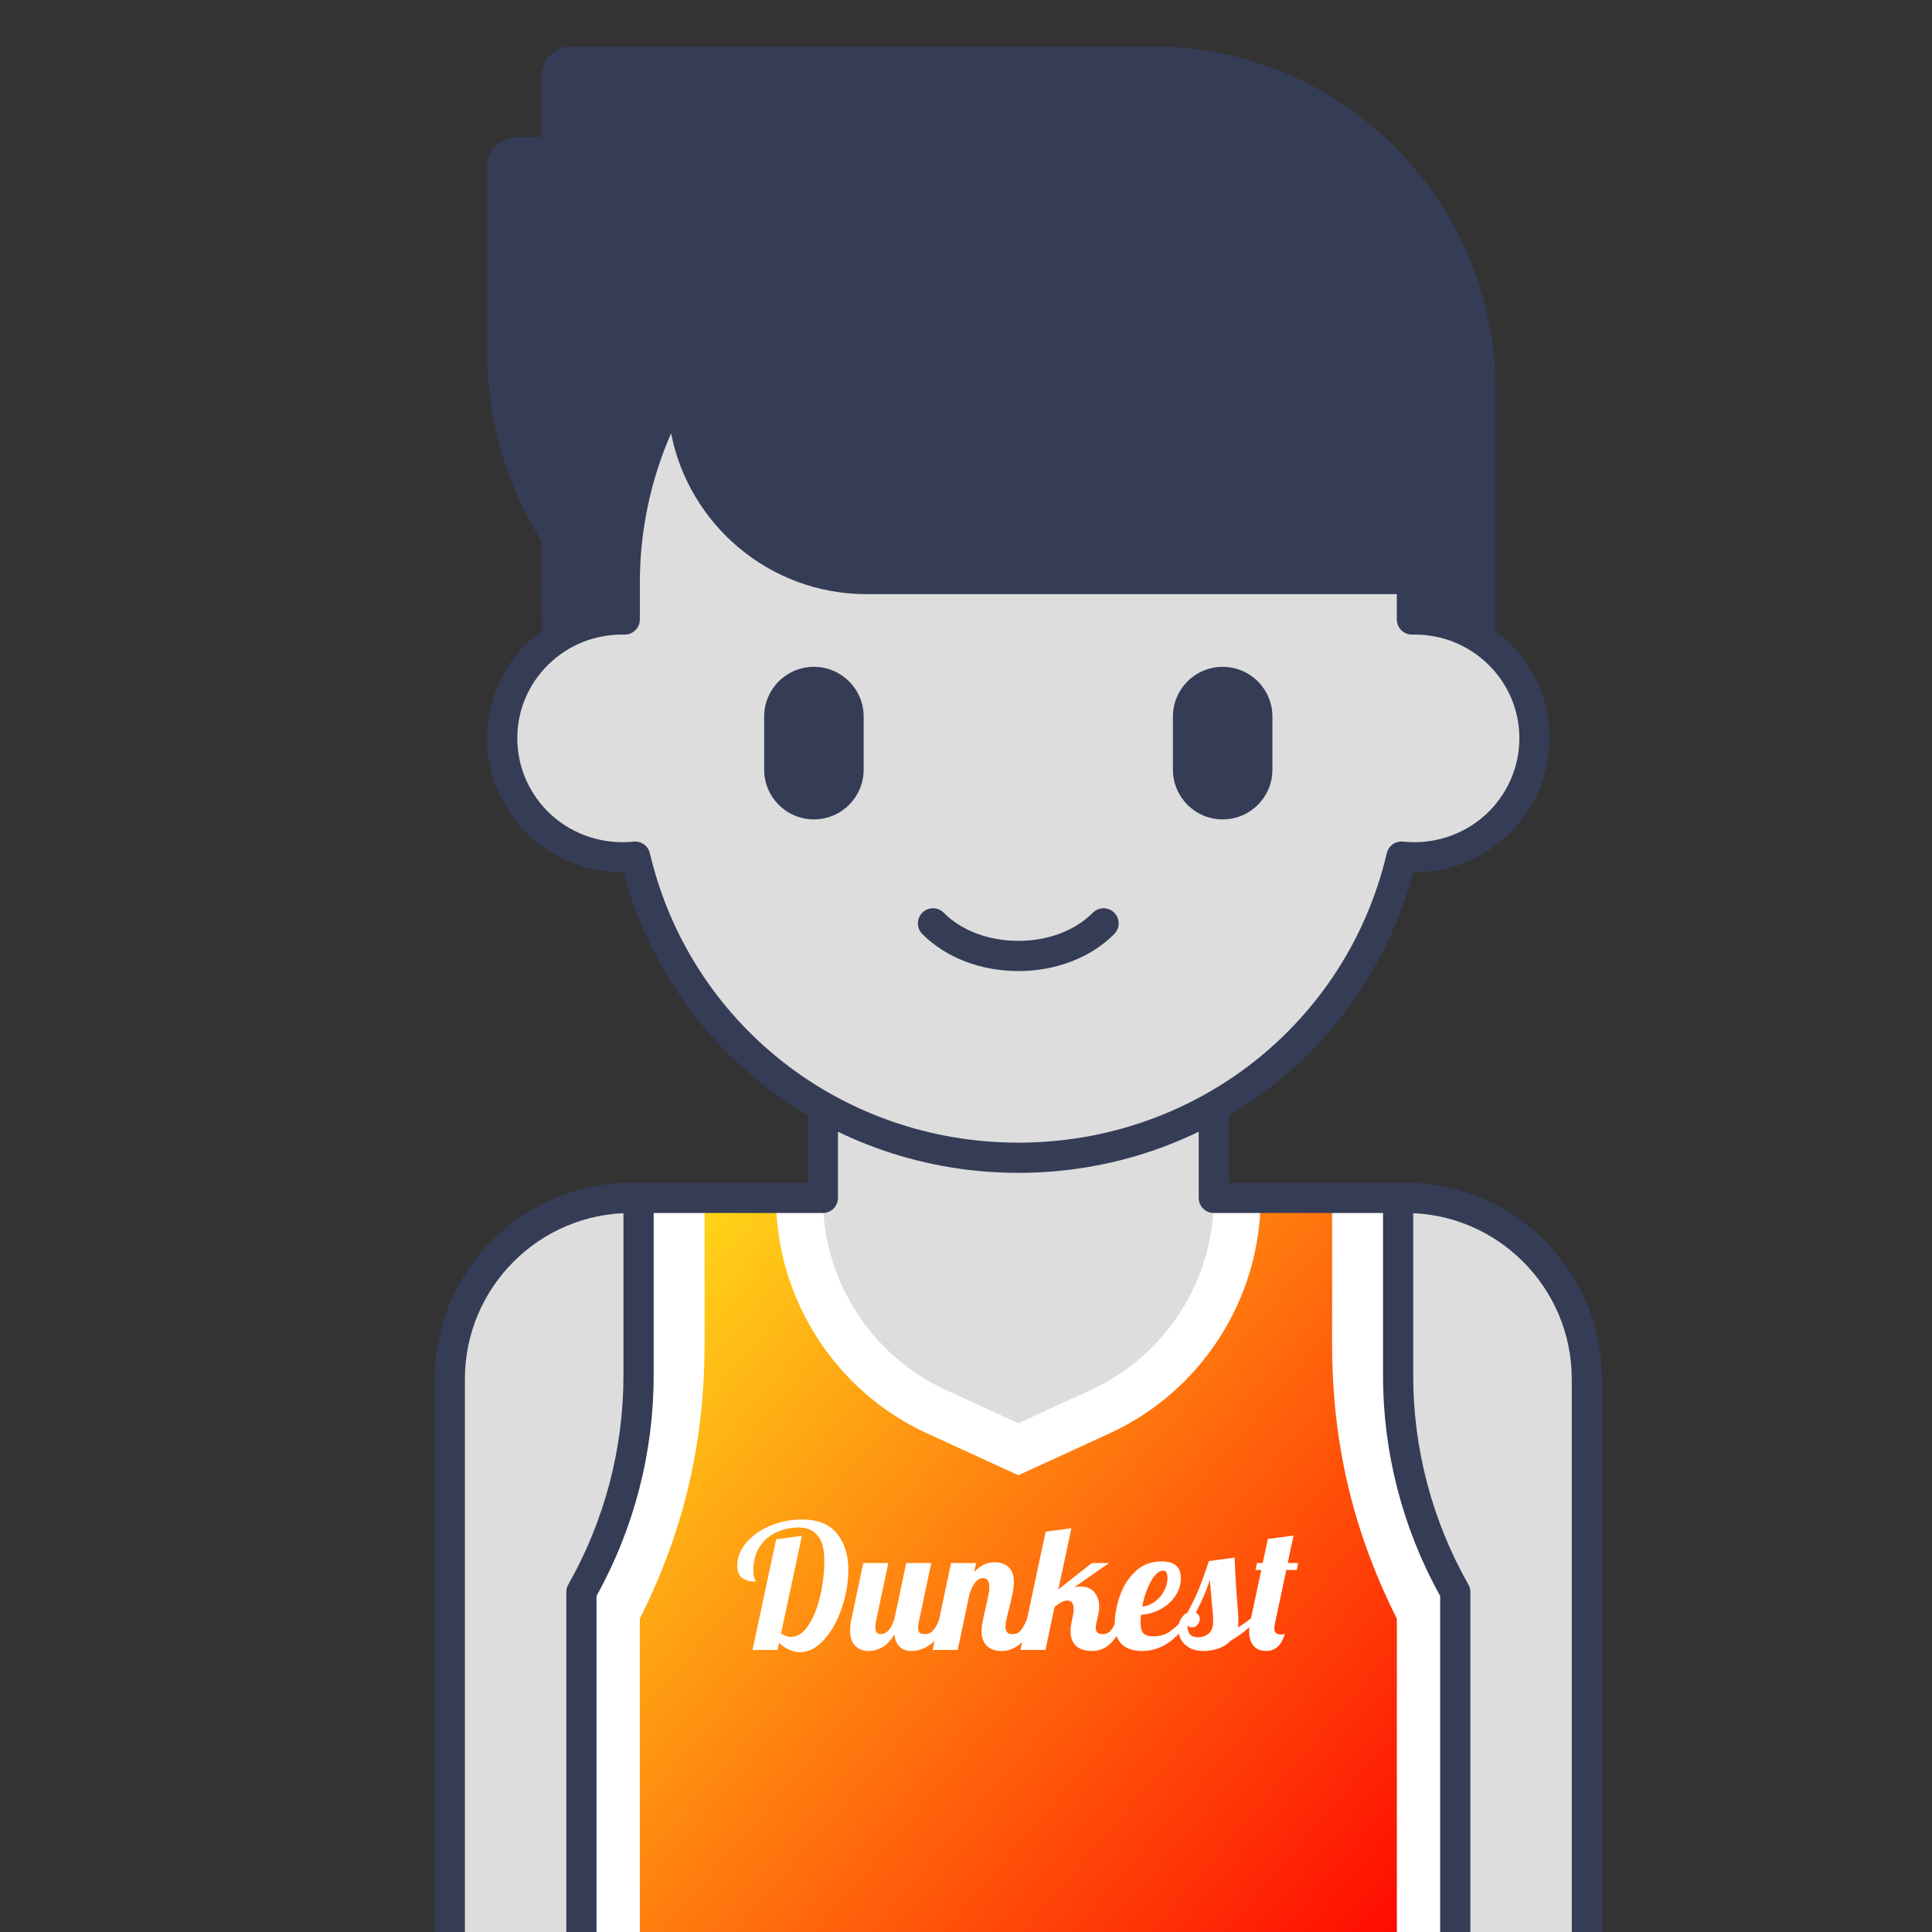 <svg width="1000" height="1000" viewBox="0 0 1000 1000" fill="none" xmlns="http://www.w3.org/2000/svg">
<rect x="0" y="0" width="1000" height="1000" fill="#333333" stroke="none"/>
<g clip-path="url(#clip0)">
<g clip-path="url(#clip1)">
<path d="M821.359 1008.38V713.781C821.359 662.004 779.387 620.031 727.609 620.031H681.176V1008.38H821.359Z" fill="#DDDDDD"/>
<path d="M821.359 1016.19H681.172C676.859 1016.19 673.359 1012.69 673.359 1008.38V620.031C673.359 615.719 676.859 612.219 681.172 612.219H727.609C783.613 612.219 829.172 657.781 829.172 713.781V1008.38C829.172 1012.69 825.676 1016.19 821.359 1016.19ZM688.984 1000.56H813.547V713.781C813.547 666.395 774.996 627.844 727.609 627.844H688.984V1000.56Z" fill="#353C56"/>
<path d="M232.812 1008.38V713.781C232.812 662.004 274.785 620.031 326.563 620.031H372.996V1008.38H232.812Z" fill="#DDDDDD"/>
<path d="M372.996 1016.19H232.813C228.5 1016.19 225 1012.69 225 1008.38V713.781C225 657.781 270.559 612.219 326.563 612.219H372.996C377.309 612.219 380.809 615.719 380.809 620.031V1008.38C380.809 1012.69 377.309 1016.19 372.996 1016.19ZM240.625 1000.56H365.184V627.844H326.563C279.176 627.844 240.625 666.395 240.625 713.781V1000.56Z" fill="#353C56"/>
<path d="M753.238 1008.37V859.172L747.703 851.105C719.637 810.195 704.613 761.75 704.613 712.137V620.035H349.559V712.156C349.559 761.758 334.539 810.195 306.477 851.094L300.938 859.164V1008.37H753.238Z" fill="url(#paint0_linear)"/>
<path d="M479.844 741.906L527.09 763.582L574.336 741.906C621.824 720.117 652.508 672.281 652.508 620.035H401.676C401.672 672.281 432.355 720.117 479.844 741.906Z" fill="white"/>
<path d="M425.918 509.117V620.035C425.918 662.828 450.852 701.699 489.746 719.543L527.09 736.676L564.434 719.543C603.328 701.699 628.262 662.828 628.262 620.035V509.117H425.918Z" fill="#DDDDDD"/>
<path d="M753.238 1008.37V859.172L747.703 851.105C737.797 836.672 729.574 821.363 723.02 805.434V1008.37H753.238Z" fill="white"/>
<path d="M331.16 1008.37V805.418C324.605 821.352 316.379 836.664 306.469 851.102L300.938 859.16V1008.37H331.16Z" fill="white"/>
<path d="M330.516 620.031V712.148C330.516 751.477 320.254 789.996 300.941 824.004V888.52C341.066 830.043 364.676 771.191 364.676 695.801V620.027C352.039 620.031 343.242 620.031 330.516 620.031Z" fill="white"/>
<path d="M753.234 824.016C753.234 824.012 753.234 824.008 753.234 824.008C733.922 790 723.66 751.48 723.66 712.152V620.035H723.656C710.816 620.035 702.445 620.035 689.5 620.035V695.809C689.5 771.199 713.109 830.051 753.234 888.527C753.234 885.465 753.234 872.652 753.234 859.172V824.016Z" fill="white"/>
<path d="M753.238 1016.19H300.941C296.629 1016.19 293.129 1012.69 293.129 1008.37V824.008C293.129 822.656 293.48 821.324 294.148 820.148C312.828 787.254 322.707 749.91 322.707 712.152V620.031C322.707 615.719 326.207 612.219 330.52 612.219H418.109V509.113C418.109 504.801 421.609 501.301 425.922 501.301H628.266C632.578 501.301 636.078 504.801 636.078 509.113V612.219H723.664C727.977 612.219 731.477 615.719 731.477 620.031V712.152C731.477 749.914 741.352 787.266 760.039 820.156C760.707 821.332 761.059 822.664 761.059 824.016V1008.37C761.051 1012.69 757.551 1016.19 753.238 1016.19V1016.19ZM308.754 1000.56H745.426V826.062C726.066 791.262 715.848 751.926 715.848 712.152V627.844H628.262C623.949 627.844 620.449 624.344 620.449 620.031V516.926H433.73V620.031C433.73 624.344 430.23 627.844 425.918 627.844H338.328V712.152C338.328 751.918 328.109 791.254 308.754 826.051V1000.56Z" fill="#353C56"/>
<path d="M766.273 201.535C766.273 107.801 690.285 31.812 596.551 31.812H295.719C291.402 31.812 287.906 35.312 287.906 39.625V78.688H267.75C263.437 78.688 259.938 82.188 259.938 86.5V182.09C259.938 217.215 270.223 249.922 287.906 277.418V304.473C287.906 436.672 395.094 543.656 527.09 543.656C634.434 543.656 725.258 472.945 755.531 375.562H766.273V201.535Z" fill="#353C56"/>
<path d="M527.09 551.469C390.895 551.469 280.094 440.664 280.094 304.473V279.688C261.785 250.414 252.125 216.723 252.125 182.09V86.5C252.125 77.883 259.133 70.875 267.75 70.875H280.094V39.625C280.094 31.008 287.102 24 295.719 24H596.555C694.449 24 774.086 103.641 774.086 201.535V375.562C774.086 379.875 770.586 383.375 766.273 383.375H761.215C727.348 484.16 633.98 551.469 527.09 551.469ZM267.75 86.5V182.09C267.75 214.492 276.992 245.996 294.48 273.195C295.289 274.457 295.719 275.922 295.719 277.422V304.473C295.719 432.051 399.512 535.844 527.09 535.844C629.035 535.844 717.84 470.5 748.066 373.242C749.086 369.977 752.105 367.75 755.527 367.75H758.457V201.535C758.461 112.258 685.828 39.625 596.551 39.625H295.715V78.688C295.715 83 292.215 86.5 287.902 86.5H267.75Z" fill="#353C56"/>
<path d="M730.805 320.641V301.566C730.805 300.945 730.766 300.336 730.758 299.715H448.477C395.891 299.715 353.262 257.086 353.262 204.5V196.277C334.313 226.934 323.375 262.98 323.375 301.566V320.641C288 319.922 259.938 348.102 259.938 382.164C259.938 418.539 291.691 447.309 328.758 443.391C349.781 532.707 430.574 599.25 527.09 599.25C623.617 599.25 704.402 532.699 725.422 443.391C762.437 447.305 794.242 418.59 794.242 382.164C794.242 348.086 766.156 319.926 730.805 320.641Z" fill="#DDDDDD"/>
<path d="M527.161 502.621C507.614 502.621 489.47 495.625 477.372 483.434C474.333 480.371 474.357 475.422 477.419 472.383C480.482 469.344 485.435 469.367 488.466 472.426C497.649 481.684 511.755 486.992 527.157 486.992C542.446 486.992 556.482 481.684 565.665 472.426C568.696 469.363 573.649 469.34 576.712 472.383C579.774 475.426 579.794 480.367 576.759 483.434C564.657 495.625 546.579 502.621 527.161 502.621Z" fill="#353C56"/>
<path d="M632.852 424.117C618.633 424.117 607.102 412.59 607.102 398.367V370.902C607.102 356.684 618.629 345.152 632.852 345.152C647.07 345.152 658.602 356.68 658.602 370.902V398.367C658.598 412.59 647.07 424.117 632.852 424.117Z" fill="#353C56"/>
<path d="M421.277 424.117C407.059 424.117 395.527 412.59 395.527 398.367V370.902C395.527 356.684 407.055 345.152 421.277 345.152C435.496 345.152 447.027 356.68 447.027 370.902V398.367C447.023 412.59 435.496 424.117 421.277 424.117Z" fill="#353C56"/>
<path d="M527.09 607.066C430.484 607.066 347.387 543.453 322.754 451.551C305.074 451.68 288.152 445.336 275.09 433.578C260.492 420.445 252.121 401.703 252.121 382.164C252.121 363.461 259.512 345.918 272.93 332.77C284.551 321.383 299.461 314.551 315.559 313.102V301.563C315.559 262.859 326.297 225.027 346.613 192.164C348.449 189.195 352.02 187.797 355.395 188.758C358.75 189.711 361.07 192.781 361.07 196.273V204.496C361.07 252.688 400.277 291.898 448.473 291.898H730.754C735.051 291.898 738.539 295.367 738.566 299.664L738.586 300.316C738.601 300.731 738.613 301.145 738.613 301.566V313.106C754.711 314.555 769.621 321.387 781.242 332.777C794.664 345.926 802.051 363.465 802.051 382.168C802.051 401.707 793.68 420.445 779.09 433.578C766.019 445.336 749.055 451.531 731.422 451.555C706.789 543.453 623.695 607.066 527.09 607.066V607.066ZM328.766 435.578C332.348 435.578 335.523 438.043 336.363 441.602C357.125 529.824 435.559 591.438 527.09 591.438C618.621 591.438 697.055 529.824 717.816 441.602C718.719 437.77 722.301 435.188 726.242 435.621C741.734 437.246 757.172 432.277 768.641 421.957C779.945 411.785 786.43 397.281 786.43 382.16C786.43 367.691 780.703 354.113 770.312 343.93C759.812 333.645 745.82 328.164 730.965 328.445C728.887 328.527 726.836 327.688 725.34 326.215C723.844 324.742 722.992 322.734 722.992 320.633V307.52H448.48C398.437 307.52 356.613 271.656 347.359 224.281C336.727 248.535 331.188 274.82 331.188 301.559V320.633C331.188 322.734 330.34 324.742 328.84 326.215C327.34 327.688 325.309 328.539 323.215 328.445C308.434 328.156 294.359 333.645 283.867 343.926C273.477 354.109 267.75 367.691 267.75 382.16C267.75 397.277 274.234 411.781 285.543 421.957C297.008 432.273 312.465 437.238 327.941 435.617C328.215 435.594 328.488 435.578 328.766 435.578V435.578Z" fill="#353C56"/>
<path d="M414.161 855.17C410.561 855.17 406.901 853.58 403.181 850.4L402.461 854H389.501L401.741 796.76L415.061 794.96L404.261 845.45C405.941 846.65 407.651 847.25 409.391 847.25C412.811 847.25 415.811 845.27 418.391 841.31C421.031 837.35 423.071 832.31 424.511 826.19C425.951 820.07 426.671 813.89 426.671 807.65C426.671 801.77 425.501 797.48 423.161 794.78C420.881 792.02 417.671 790.64 413.531 790.64C409.031 790.64 404.981 791.54 401.381 793.34C397.841 795.08 395.051 797.6 393.011 800.9C390.971 804.2 389.951 808.07 389.951 812.51C389.951 814.73 390.161 816.29 390.581 817.19C391.001 818.03 391.211 818.51 391.211 818.63C388.091 818.63 385.691 817.97 384.011 816.65C382.391 815.33 381.581 813.2 381.581 810.26C381.581 806.18 383.111 802.31 386.171 798.65C389.231 794.99 393.311 792.05 398.411 789.83C403.571 787.61 409.121 786.5 415.061 786.5C423.281 786.5 429.341 788.93 433.241 793.79C437.141 798.65 439.091 804.86 439.091 812.42C439.091 819.26 437.921 826.01 435.581 832.67C433.301 839.27 430.241 844.67 426.401 848.87C422.561 853.07 418.481 855.17 414.161 855.17ZM449.629 854.54C446.749 854.54 444.409 853.64 442.609 851.84C440.869 850.04 439.999 847.34 439.999 843.74C439.999 842.24 440.239 840.29 440.719 837.89L446.839 809H459.799L453.319 839.6C453.139 840.5 453.049 841.34 453.049 842.12C453.049 844.58 453.949 845.81 455.749 845.81C457.429 845.81 458.869 845.12 460.069 843.74C461.269 842.3 462.229 840.35 462.949 837.89L469.069 809H482.029L475.549 839.6C475.309 840.5 475.189 841.46 475.189 842.48C475.189 843.68 475.459 844.55 475.999 845.09C476.599 845.57 477.559 845.81 478.879 845.81C480.559 845.81 481.999 845.09 483.199 843.65C484.459 842.21 485.449 840.29 486.169 837.89H489.949C487.729 844.37 484.969 848.78 481.669 851.12C478.429 853.4 475.159 854.54 471.859 854.54C469.279 854.54 467.209 853.82 465.649 852.38C464.149 850.94 463.249 848.81 462.949 845.99C460.909 849.29 458.749 851.54 456.469 852.74C454.249 853.94 451.969 854.54 449.629 854.54ZM518.648 854.54C514.988 854.54 512.288 853.58 510.548 851.66C508.868 849.68 508.028 847.25 508.028 844.37C508.028 843.11 508.178 841.7 508.478 840.14C508.778 838.52 509.078 836.96 509.378 835.46C509.738 833.96 509.978 833 510.098 832.58C510.578 830.48 511.028 828.41 511.448 826.37C511.868 824.33 512.078 822.68 512.078 821.42C512.078 818.36 510.998 816.83 508.838 816.83C507.278 816.83 505.898 817.61 504.698 819.17C503.498 820.67 502.538 822.65 501.818 825.11L495.698 854H482.738L492.278 809H505.238L504.248 813.68C507.248 810.32 510.758 808.64 514.778 808.64C517.838 808.64 520.268 809.48 522.068 811.16C523.868 812.84 524.768 815.39 524.768 818.81C524.768 820.55 524.558 822.5 524.138 824.66C523.718 826.76 523.118 829.34 522.338 832.4C521.858 834.26 521.408 836.09 520.988 837.89C520.628 839.63 520.448 841.01 520.448 842.03C520.448 843.23 520.718 844.16 521.258 844.82C521.798 845.48 522.728 845.81 524.048 845.81C525.848 845.81 527.288 845.18 528.368 843.92C529.448 842.6 530.528 840.59 531.608 837.89H535.388C533.168 844.49 530.588 848.93 527.648 851.21C524.768 853.43 521.768 854.54 518.648 854.54ZM565.438 854.54C561.718 854.54 558.898 853.67 556.978 851.93C555.058 850.13 554.098 847.58 554.098 844.28C554.098 842.84 554.278 841.28 554.638 839.6L555.358 836.09C555.598 835.07 555.718 833.96 555.718 832.76C555.718 829.88 554.638 828.44 552.478 828.44C551.518 828.44 550.498 828.71 549.418 829.25C548.398 829.79 547.198 830.63 545.818 831.77L541.138 854H528.178L541.228 792.8L554.548 791L547.798 822.68L565.168 809H574.078L556.078 821.51C556.978 821.27 557.968 821.15 559.048 821.15C562.288 821.15 564.748 822.14 566.428 824.12C568.108 826.1 568.948 828.62 568.948 831.68C568.948 832.94 568.828 834.08 568.588 835.1L567.598 839.6C567.298 840.68 567.148 841.64 567.148 842.48C567.148 844.7 568.318 845.81 570.658 845.81C572.458 845.81 573.898 845.18 574.978 843.92C576.058 842.6 577.138 840.59 578.218 837.89H581.998C578.278 848.99 572.758 854.54 565.438 854.54ZM591.05 854.54C586.61 854.54 583.16 853.4 580.7 851.12C578.24 848.78 577.01 845.15 577.01 840.23C577.01 836.09 577.82 831.53 579.44 826.55C581.06 821.57 583.7 817.28 587.36 813.68C591.02 810.02 595.67 808.19 601.31 808.19C607.91 808.19 611.21 811.07 611.21 816.83C611.21 820.19 610.25 823.28 608.33 826.1C606.41 828.92 603.86 831.2 600.68 832.94C597.5 834.62 594.11 835.58 590.51 835.82C590.39 837.62 590.33 838.82 590.33 839.42C590.33 842.36 590.84 844.37 591.86 845.45C592.88 846.47 594.53 846.98 596.81 846.98C600.05 846.98 602.81 846.23 605.09 844.73C607.43 843.23 609.98 840.95 612.74 837.89H615.8C609.14 848.99 600.89 854.54 591.05 854.54ZM591.23 831.5C593.45 831.38 595.55 830.6 597.53 829.16C599.57 827.72 601.19 825.89 602.39 823.67C603.65 821.45 604.28 819.11 604.28 816.65C604.28 814.19 603.53 812.96 602.03 812.96C599.87 812.96 597.74 814.85 595.64 818.63C593.6 822.41 592.13 826.7 591.23 831.5ZM622.981 854.54C620.101 854.54 617.671 854 615.691 852.92C613.711 851.78 612.241 850.34 611.281 848.6C610.321 846.8 609.841 844.94 609.841 843.02C609.841 841.04 610.321 839.33 611.281 837.89C612.181 836.39 613.291 835.31 614.611 834.65C616.951 830.45 618.991 826.22 620.731 821.96C622.471 817.64 624.121 812.99 625.681 808.01L639.001 806.21C639.301 813.89 639.811 822.2 640.531 831.14C640.831 834.74 640.981 837.35 640.981 838.97C640.981 840.35 640.861 841.49 640.621 842.39C643.441 840.77 645.601 839.27 647.101 837.89H650.881C647.041 842.33 642.451 846.08 637.111 849.14C635.371 851 633.211 852.38 630.631 853.28C628.111 854.12 625.561 854.54 622.981 854.54ZM620.101 847.43C622.321 847.43 624.181 846.77 625.681 845.45C627.181 844.13 627.931 842 627.931 839.06C627.931 837.26 627.751 834.74 627.391 831.5C626.791 824.66 626.401 820.07 626.221 817.73C624.781 822.47 622.351 828.14 618.931 834.74C620.311 835.46 621.001 836.51 621.001 837.89C621.001 839.03 620.611 840.05 619.831 840.95C619.111 841.85 618.181 842.3 617.041 842.3C615.781 842.3 614.971 841.91 614.611 841.13C614.611 843.29 615.031 844.88 615.871 845.9C616.771 846.92 618.181 847.43 620.101 847.43ZM655.546 854.54C652.486 854.54 650.206 853.61 648.706 851.75C647.266 849.89 646.546 847.43 646.546 844.37C646.546 842.81 646.726 841.22 647.086 839.6L652.846 812.6H649.876L650.596 809H653.566L656.266 796.58L669.586 794.78C669.046 797.06 668.746 798.41 668.686 798.83C668.266 800.51 667.546 803.9 666.526 809H671.926L671.206 812.6H665.806L660.046 839.6C659.746 840.92 659.596 841.97 659.596 842.75C659.596 844.91 660.646 845.99 662.746 845.99C663.826 845.99 664.606 845.9 665.086 845.72C663.886 849.2 662.476 851.54 660.856 852.74C659.236 853.94 657.466 854.54 655.546 854.54Z" fill="white"/>
</g>
</g>
<defs>
<linearGradient id="paint0_linear" x1="301.281" y1="620.094" x2="753.281" y2="1008.09" gradientUnits="userSpaceOnUse">
<stop stop-color="#FFE81B"/>
<stop offset="1" stop-color="#FF0000"/>
</linearGradient>
<clipPath id="clip0">
<rect width="1000" height="1000" fill="white"/>
</clipPath>
<clipPath id="clip1">
<rect width="1000" height="1000" fill="white" transform="translate(6)"/>
</clipPath>
</defs>
</svg>
